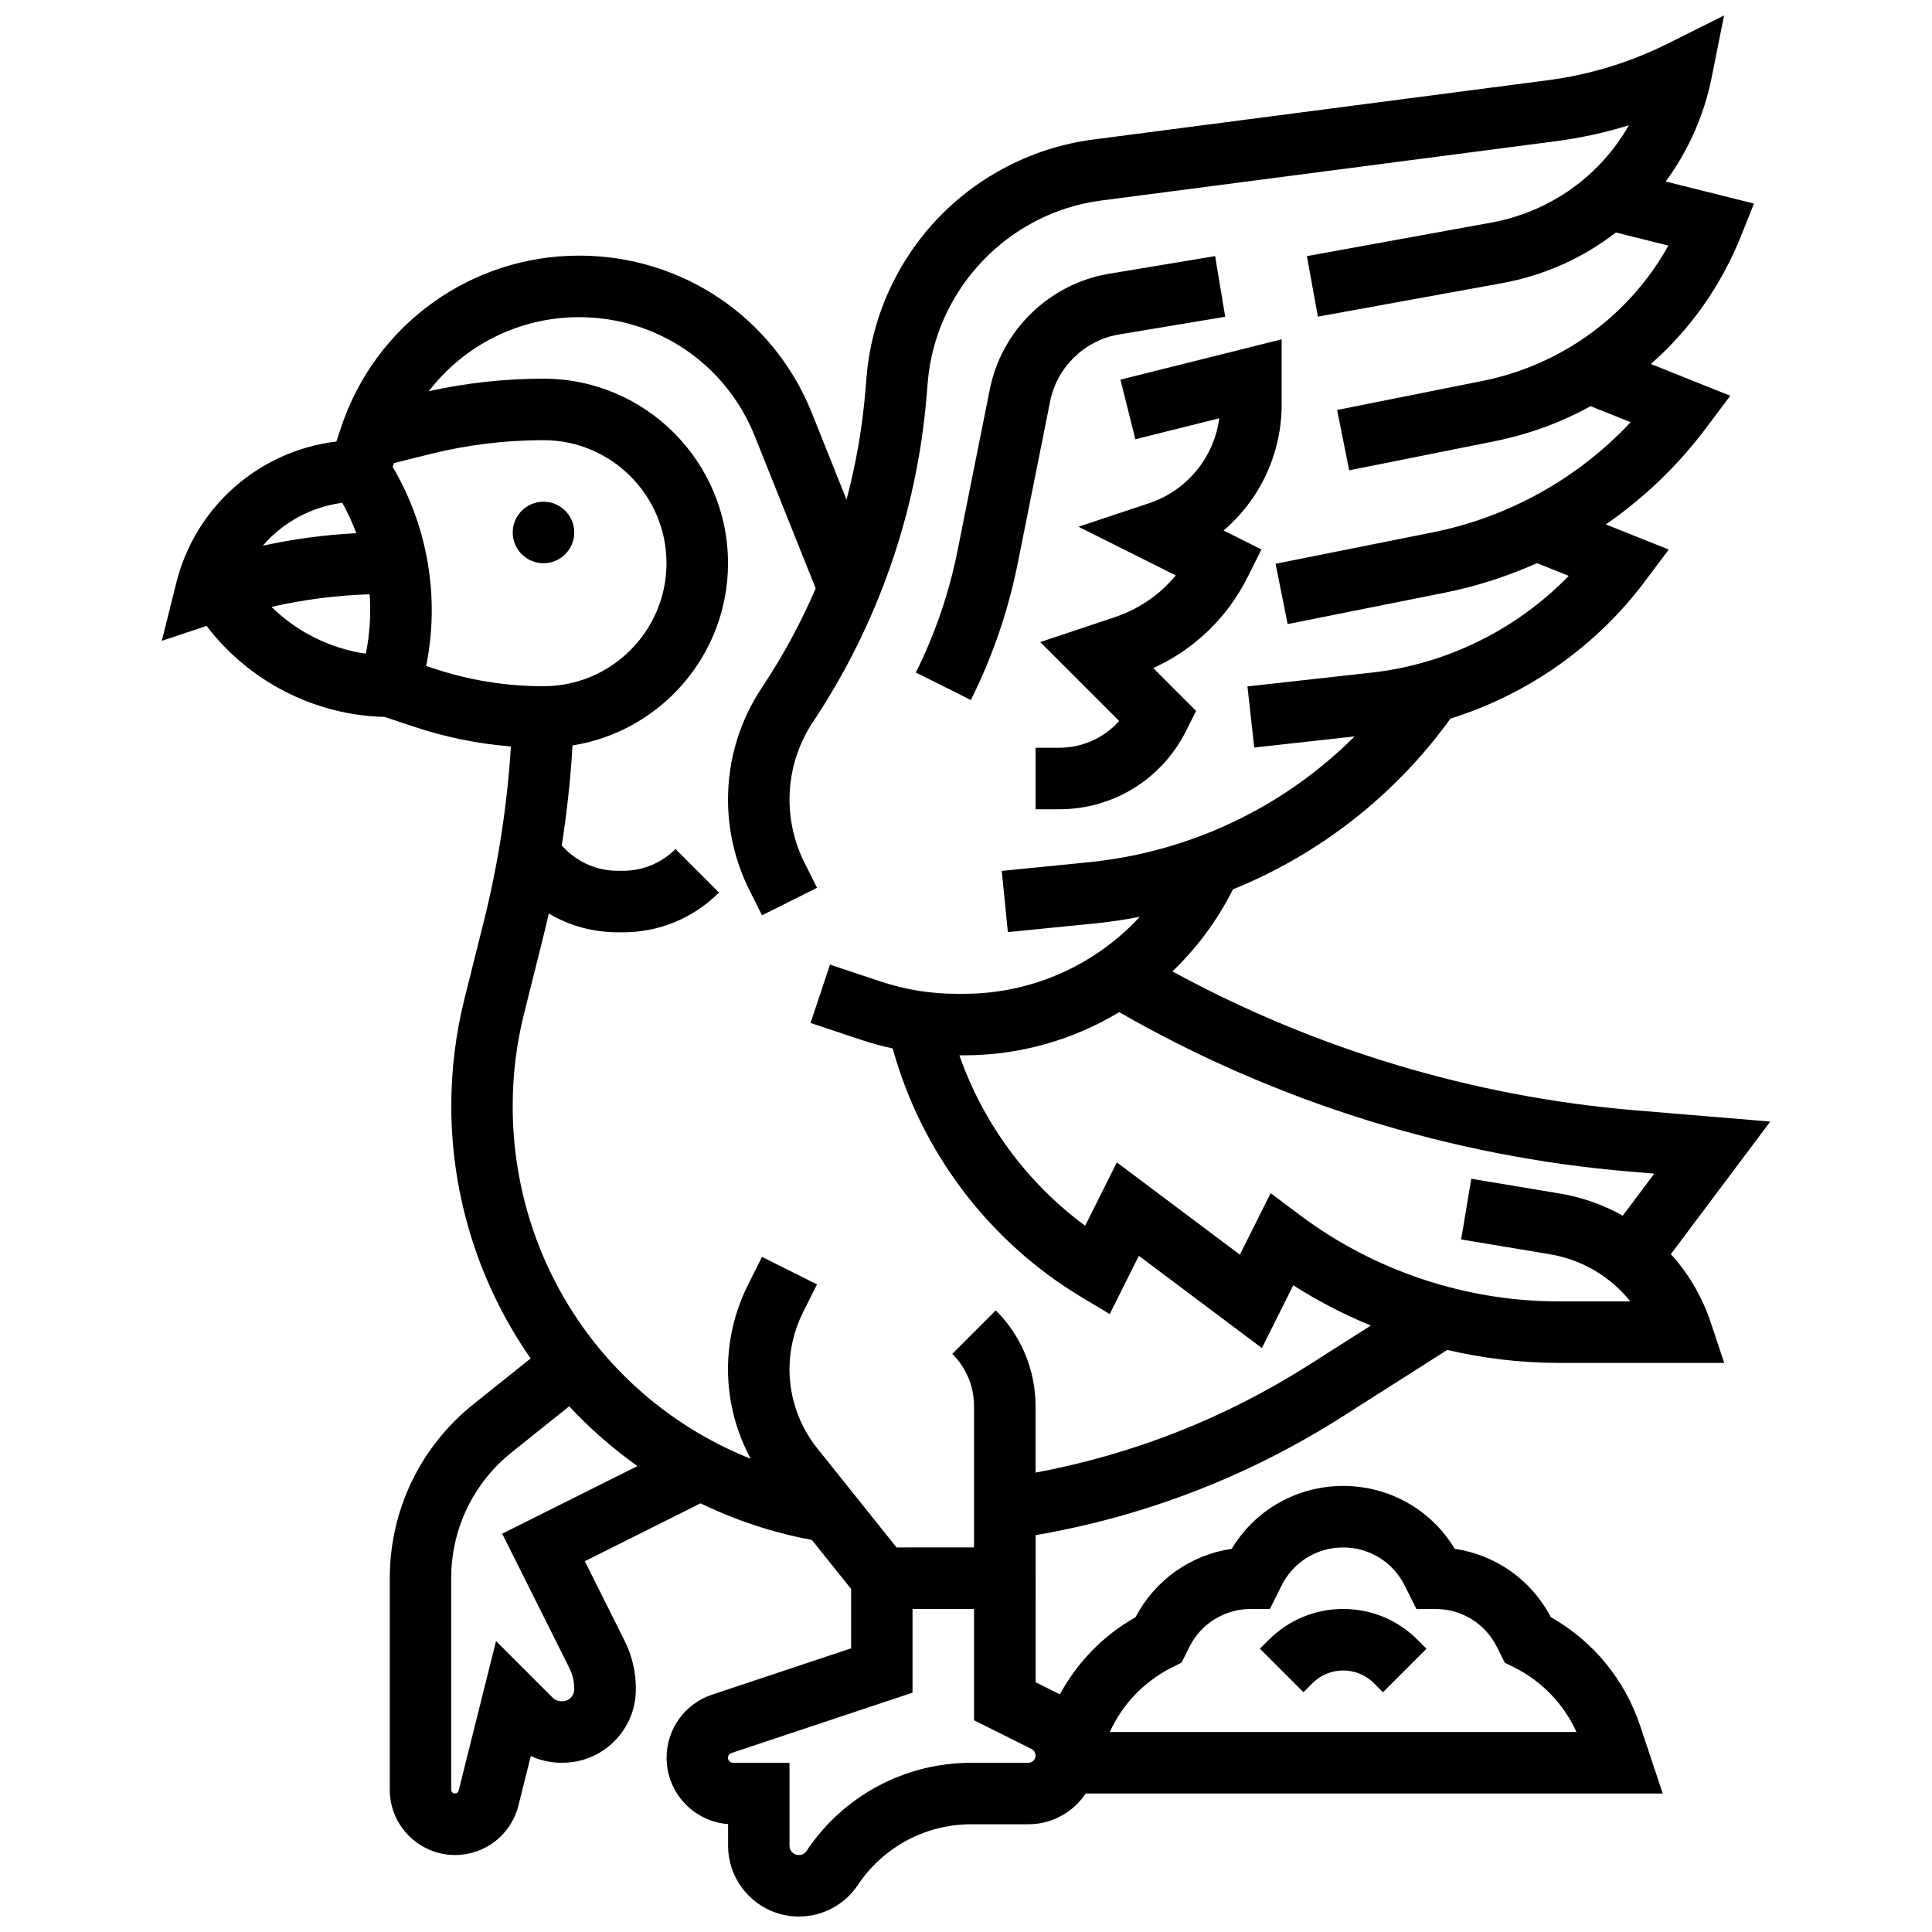 <?xml version="1.0" encoding="UTF-8"?>
<!-- Uploaded to: SVG Repo, www.svgrepo.com, Generator: SVG Repo Mixer Tools -->
<svg width="800px" height="800px" version="1.1" viewBox="144 144 512 512" xmlns="http://www.w3.org/2000/svg">
 <defs>
  <clipPath id="a">
   <path d="m186 148.09h428v503.81h-428z"/>
  </clipPath>
 </defs>
 <path d="m413.71 293.29 8.59-42.949c1.816-9.074 9.168-16.195 18.297-17.715l28.098-4.684-2.68-16.082-28.098 4.684c-15.766 2.629-28.465 14.922-31.602 30.598l-8.59 42.949c-2.231 11.148-5.938 21.961-11.023 32.129l14.582 7.293c5.731-11.469 9.91-23.652 12.426-36.223z"/>
 <path d="m444.88 260.41 22.234-5.559c-1.379 10.352-8.523 19.152-18.637 22.52l-18.668 6.223 25.785 12.895c-4.227 5.113-9.809 8.953-16.258 11.102l-19.676 6.559 20.918 20.918c-3.984 4.469-9.703 7.094-15.906 7.094h-6.227v16.301h6.227c14.352 0 27.25-7.973 33.668-20.809l2.629-5.254-11.355-11.355c10.855-4.918 19.625-13.34 25.031-24.145l3.644-7.293-10.035-5.019c9.578-8.168 15.402-20.262 15.402-33.414v-17.258l-42.73 10.684z"/>
 <path d="m296.18 285.11c0 4.5-3.648 8.148-8.152 8.148-4.5 0-8.152-3.648-8.152-8.148 0-4.504 3.652-8.152 8.152-8.152 4.504 0 8.152 3.648 8.152 8.152"/>
 <g clip-path="url(#a)">
  <path d="m418.45 562.24v-11.41c29.059-5.008 56.41-15.57 81.398-31.469l27.684-17.617c9.648 2.25 19.551 3.438 29.492 3.438h43.914l-3.578-10.73c-2.277-6.832-5.91-12.961-10.562-18.102l26.344-35.125-35.867-2.988c-42.758-3.562-84.887-16.242-122.57-36.805 6.457-6.195 11.918-13.516 16.039-21.754 22.871-9.262 42.895-24.816 57.637-45.242 20.371-6.367 38.523-19.027 51.469-36.293l6.383-8.508-16.664-6.668c10.094-6.977 19.086-15.582 26.586-25.582l6.383-8.508-21.035-8.414c10.328-9.094 18.555-20.605 23.852-33.848l3.469-8.668-23.395-5.848c5.91-8.02 10.145-17.395 12.199-27.664l3.262-16.344-14.906 7.453c-10.004 5-20.695 8.27-31.785 9.715l-120.48 15.715c-15.645 2.039-30.262 9.449-41.156 20.863-10.895 11.414-17.617 26.359-18.926 42.086l-0.312 3.769c-0.809 9.719-2.5 19.328-4.988 28.719l-9.156-22.891c-10.152-25.383-34.375-41.781-61.711-41.781-28.652 0-53.992 18.266-63.055 45.445l-1.273 3.824c-20.352 2.441-37.352 17.148-42.422 37.441l-3.844 15.379 11.875-3.957c11.137 14.66 28.586 23.68 47.148 24.113l7.805 2.602c8.344 2.781 16.953 4.531 25.684 5.227-0.973 15.605-3.363 31.145-7.156 46.301l-5.144 20.574c-2.316 9.273-3.492 18.824-3.492 28.379 0 24.035 7.402 47.387 21.031 66.93l-15.156 12.125c-14.094 11.273-22.18 28.094-22.18 46.145v56.023c0 9.543 7.762 17.305 17.305 17.305 7.957 0 14.859-5.387 16.789-13.102l3.277-13.109c2.527 1.152 5.293 1.758 8.156 1.762h0.227 0.008c5.195 0 10.078-2.023 13.75-5.699 3.676-3.676 5.699-8.559 5.699-13.758v-0.18c0-4.477-1.008-8.762-2.996-12.734l-10.523-21.043 30.668-15.336c9.316 4.516 19.23 7.793 29.504 9.699l10.402 13.004v15.719l-36.855 12.285c-7.207 2.402-12.051 9.121-12.051 16.723 0 9.273 7.199 16.898 16.301 17.574v5.731c0 10.352 8.422 18.77 18.77 18.77 6.289 0 12.129-3.125 15.617-8.359 6.719-10.078 17.961-16.094 30.074-16.094h15.125c6.328 0 11.906-3.242 15.176-8.152h152.93l-5.965-17.891c-4.109-12.324-12.465-22.469-23.68-28.836-5.188-9.895-14.625-16.52-25.473-18.109-6.227-10.352-17.316-16.672-29.559-16.672-12.238 0-23.328 6.32-29.559 16.672-10.844 1.594-20.285 8.219-25.473 18.109-8.555 4.856-15.438 11.914-20.051 20.461-0.07-0.035-0.137-0.078-0.207-0.113l-6.227-3.113v-19.414l0.008-8.148zm157.46-107.76 6.496 0.543-8.359 11.148c-5.086-2.863-10.703-4.879-16.664-5.871l-23.48-3.914-2.68 16.082 23.48 3.914c8.574 1.43 16.109 5.953 21.352 12.5h-19.039c-24.531 0-48.848-8.105-68.469-22.824l-7.812-5.859-8.152 16.301-32.605-24.453-8.395 16.789c-15.379-11.328-27.035-27.16-33.336-45.164h1.254c14.777 0 28.93-4.109 41.102-11.441 41.242 23.711 87.91 38.301 135.31 42.25zm-341.2-177.23c1.449 2.598 2.691 5.289 3.719 8.055-8.352 0.422-16.633 1.527-24.785 3.312 5.305-6.156 12.758-10.277 21.066-11.367zm-18.758 27.586c8.535-1.949 17.23-3.074 26.008-3.344 0.379 5.234 0.047 10.535-1.008 15.746-9.449-1.371-18.234-5.758-25-12.402zm40.984 15.652c3.66-18.051 0.484-36.906-8.871-52.758l0.332-1 9.484-2.371c9.852-2.461 19.992-3.711 30.141-3.711 17.977 0 32.605 14.625 32.605 32.605 0 17.977-14.625 32.605-32.605 32.605-9.941 0-19.762-1.594-29.191-4.738zm25.941 92.16 5.144-20.574c0.496-1.984 0.957-3.981 1.41-5.977 5.477 3.238 11.738 4.973 18.27 4.973h1.398c9.609 0 18.645-3.742 25.441-10.539l-11.527-11.527c-3.719 3.719-8.66 5.766-13.914 5.766h-1.398c-5.258 0-10.199-2.047-13.914-5.762l-0.922-0.922c1.375-8.793 2.344-17.648 2.859-26.531 23.32-3.703 41.207-23.945 41.207-48.297 0-26.969-21.941-48.906-48.906-48.906-10.211 0-20.414 1.117-30.387 3.324 9.305-12.145 23.879-19.625 39.812-19.625 20.633 0 38.914 12.379 46.574 31.531l16.145 40.363c-3.949 9.141-8.707 17.945-14.25 26.262-5.883 8.824-8.992 19.09-8.992 29.695 0 8.266 1.953 16.547 5.652 23.941l3.359 6.719 14.582-7.293-3.359-6.719c-2.57-5.141-3.93-10.898-3.93-16.648 0-7.375 2.16-14.516 6.254-20.652 17.105-25.66 27.504-55.469 30.062-86.203l0.312-3.769c2.059-24.688 21.379-44.934 45.945-48.137l120.48-15.715c6.598-0.859 13.078-2.273 19.387-4.231-7.602 13.363-20.781 22.941-36.57 25.812l-48.766 8.867 2.918 16.039 48.77-8.867c11.305-2.055 21.582-6.746 30.203-13.438l13.906 3.477c-10.32 18.5-28.191 31.648-49.316 35.875l-38.469 7.695 3.195 15.984 38.469-7.695c9.074-1.816 17.656-4.981 25.523-9.301l10.602 4.242c-13.984 14.922-32.297 25.164-52.547 29.215l-41.547 8.309 3.195 15.984 41.547-8.309c8.516-1.703 16.734-4.352 24.531-7.848l8.418 3.367c-13.836 14.25-32.391 23.441-52.293 25.652l-32.855 3.652 1.801 16.203 26.602-2.957c-18.797 18.773-43.586 30.656-70.496 33.348l-23.023 2.301 1.621 16.219 23.023-2.301c4.027-0.402 8.008-0.996 11.941-1.754-11.801 12.77-28.602 20.398-46.57 20.398h-2.051c-6.824 0-13.566-1.094-20.039-3.254l-13.441-4.481-5.156 15.465 13.441 4.481c2.742 0.914 5.527 1.664 8.336 2.269 7.535 27.398 25.512 51.191 49.965 65.863l7.547 4.527 7.719-15.438 32.605 24.453 8.316-16.637c6.523 4.16 13.41 7.731 20.559 10.668l-16.211 10.316c-22.352 14.227-46.754 23.832-72.645 28.656v-17.555c0-9.613-3.742-18.648-10.539-25.441l-11.527 11.527c3.719 3.715 5.766 8.656 5.766 13.914v37.379l-20.535 0.008-21.027-26.281c-4.734-5.922-7.344-13.359-7.344-20.938 0-5.176 1.223-10.359 3.539-14.988l3.754-7.504-14.582-7.293-3.754 7.504c-3.441 6.883-5.258 14.586-5.258 22.281 0 8.297 2.109 16.473 6.027 23.719-37.59-14.945-63.082-51.348-63.082-93.516-0.004-8.227 1.008-16.445 3.004-24.426zm-5.789 137.8 17.812 35.625c0.844 1.691 1.273 3.523 1.273 5.445v0.18c0 1.137-0.578 1.887-0.922 2.231s-1.09 0.922-2.227 0.922h-0.227c-0.902 0-1.746-0.352-2.383-0.988l-14.957-14.957-9.91 39.641c-0.109 0.445-0.512 0.754-0.973 0.754-0.555 0-1.004-0.449-1.004-1.004v-56.023c0-13.07 5.852-25.25 16.062-33.414l15.215-12.172c5.5 5.918 11.57 11.211 18.09 15.836zm177.6 35.387 2.43-1.215 2.074-4.152c3.109-6.215 9.355-10.074 16.301-10.074h5.039l3.113-6.227c3.109-6.215 9.355-10.074 16.301-10.074 6.949 0 13.195 3.859 16.301 10.074l3.113 6.227h5.039c6.949 0 13.195 3.859 16.301 10.074l2.074 4.152 2.43 1.215c7.414 3.707 13.195 9.723 16.578 17.164h-123.67c3.383-7.441 9.164-13.453 16.578-17.164zm-37.316 21.672c0.656 0.328 1.066 0.988 1.066 1.723 0 1.062-0.863 1.926-1.926 1.926h-15.125c-17.574 0-33.891 8.73-43.637 23.355-0.457 0.688-1.227 1.098-2.055 1.098-1.359 0-2.469-1.109-2.469-2.469v-21.984h-14.98c-0.73 0-1.324-0.594-1.324-1.324 0-0.57 0.363-1.074 0.906-1.254l48-16v-22.176h16.301v29.492z"/>
 </g>
 <path d="m499.96 570.39c-7.434 0-14.422 2.894-19.68 8.152l-2.387 2.387 11.527 11.527 2.387-2.387c2.176-2.18 5.074-3.375 8.152-3.375 3.078 0 5.973 1.199 8.152 3.375l2.387 2.387 11.527-11.527-2.387-2.387c-5.258-5.258-12.246-8.152-19.68-8.152z"/>
</svg>